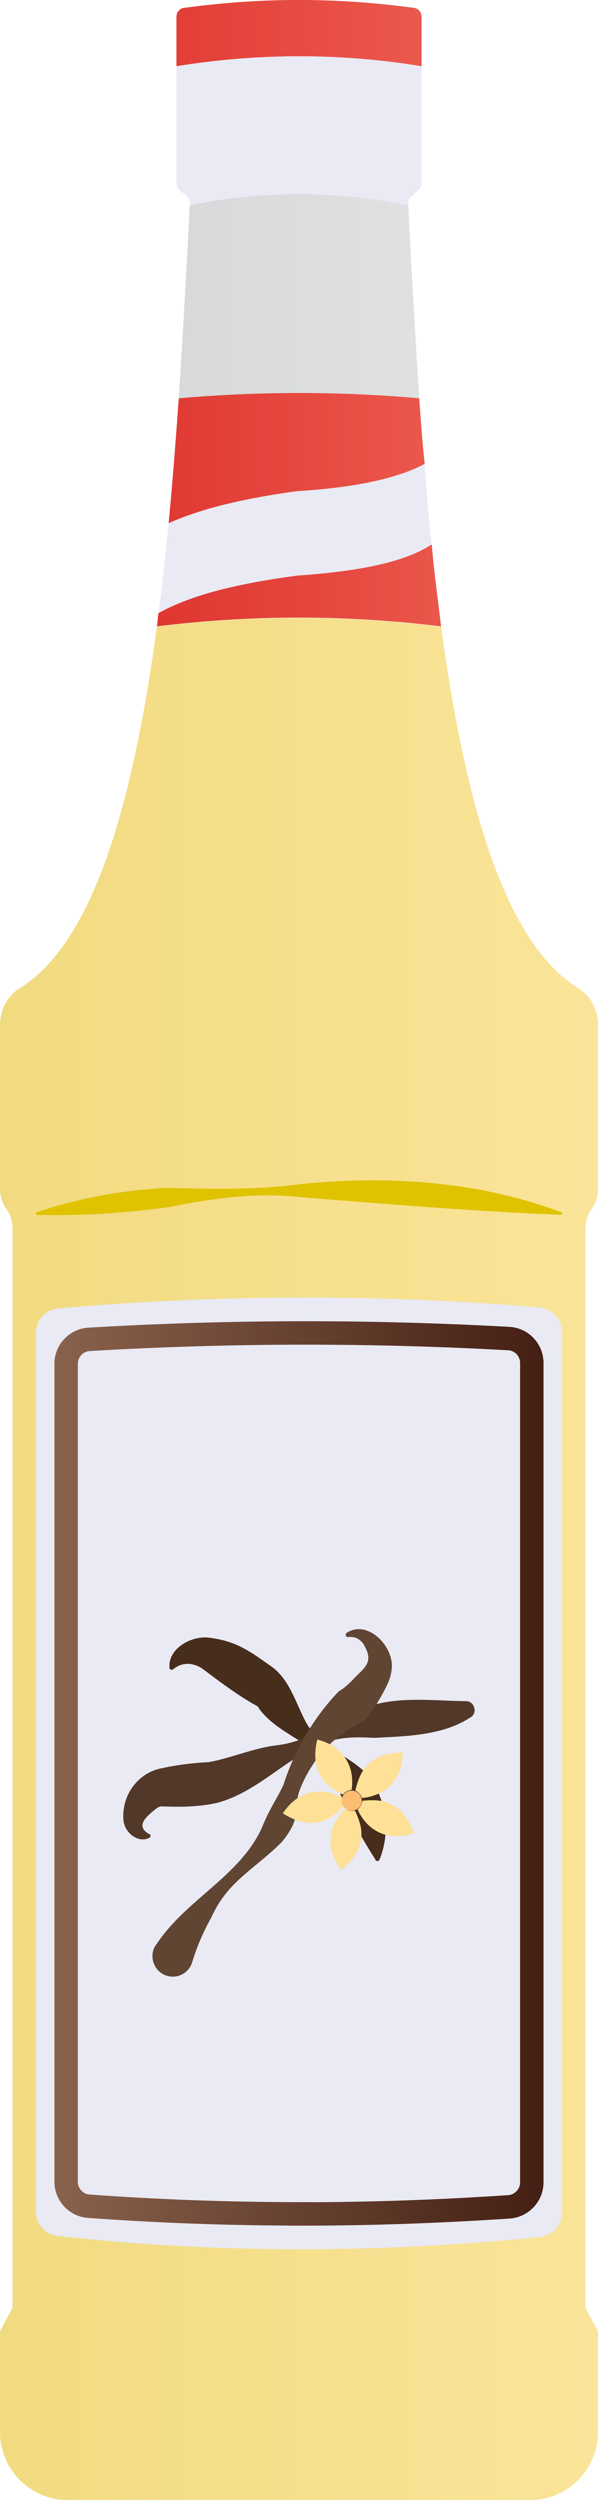 <?xml version="1.0" encoding="UTF-8"?>
<svg id="a" data-name="Layer 1" xmlns="http://www.w3.org/2000/svg" xmlns:xlink="http://www.w3.org/1999/xlink" viewBox="0 0 7.66 32">
  <defs>
    <linearGradient id="b" x1="-.515" y1=".424" x2="8.338" y2=".424" gradientUnits="userSpaceOnUse">
      <stop offset="0" stop-color="#db2726"/>
      <stop offset="1" stop-color="#f37160"/>
    </linearGradient>
    <linearGradient id="c" x1="-.172" y1="3.791" x2="8.076" y2="3.791" gradientUnits="userSpaceOnUse">
      <stop offset="0" stop-color="#d1d3d4"/>
      <stop offset="1" stop-color="#e6e7e8"/>
    </linearGradient>
    <linearGradient id="d" x1="-.54" y1="5.864" x2="8.126" y2="5.864" gradientUnits="userSpaceOnUse">
      <stop offset="0" stop-color="#db2726"/>
      <stop offset=".288" stop-color="#e03833"/>
      <stop offset=".856" stop-color="#ef6456"/>
      <stop offset="1" stop-color="#f37160"/>
    </linearGradient>
    <linearGradient id="e" x1="-.54" y1="7.493" x2="8.126" y2="7.493" gradientUnits="userSpaceOnUse">
      <stop offset="0" stop-color="#db2726"/>
      <stop offset=".215" stop-color="#de302d"/>
      <stop offset=".576" stop-color="#e64a41"/>
      <stop offset="1" stop-color="#f37160"/>
    </linearGradient>
    <linearGradient id="f" x1="-3.859" y1="19.954" x2="11.536" y2="19.954" gradientUnits="userSpaceOnUse">
      <stop offset=".011" stop-color="#edd674"/>
      <stop offset="1" stop-color="#ffe9a6"/>
    </linearGradient>
    <linearGradient id="g" x1=".697" y1="22.7" x2="6.962" y2="22.7" gradientUnits="userSpaceOnUse">
      <stop offset="0" stop-color="#89624d"/>
      <stop offset="1" stop-color="#441f13"/>
    </linearGradient>
  </defs>
  <path d="m5.4.218v.63c-1.04-.17-2.09-.17-3.14,0V.218c0-.07.05-.12.12-.12C3.35-.033,4.31-.033,5.28.098c.07,0,.12.05.12.12Z" style="fill: url(#b);"/>
  <path d="m5.4.848v1.48c0,.06-.02.1-.07.13l-.03.03c-.05.03-.08.08-.07.14-.93-.19-1.87-.19-2.8,0,.01-.06-.02-.11-.06-.14l-.04-.03c-.05-.03-.07-.07-.07-.13V.848c1.05-.17,2.1-.17,3.14,0Z" style="fill: #e9eaf4;"/>
  <path d="m5.37,5.098c-1.02-.09-2.05-.09-3.08,0,.05-.8.1-1.63.14-2.47.93-.19,1.87-.19,2.8,0,.04.84.09,1.67.14,2.47Z" style="fill: url(#c);"/>
  <path d="m5.44,5.938c-.39.21-.99.31-1.64.35-.66.09-1.22.22-1.64.41.05-.52.09-1.05.13-1.6,1.03-.09,2.06-.09,3.08,0,.02.28.04.57.07.84Z" style="fill: url(#d);"/>
  <path d="m5.65,8.018c-1.22-.15-2.43-.15-3.64,0,.01-.06.01-.11.02-.17.43-.24,1.03-.38,1.77-.48.71-.05,1.35-.15,1.73-.4.03.36.08.71.12,1.05Z" style="fill: url(#e);"/>
  <path d="m5.53,6.968c-.38.25-1.02.35-1.73.4-.74.1-1.34.24-1.77.48.05-.37.09-.75.13-1.15.42-.19.98-.32,1.64-.41.65-.04,1.25-.14,1.64-.35.02.35.05.7.09,1.03Z" style="fill: #e9eaf4;"/>
  <path d="m7.5,15.721v13.779c0,.02,0,.04.01.06l.14.26c.01.02.01.04.01.06v1.25c0,.48-.39.87-.86.87H.86c-.47,0-.86-.39-.86-.87v-1.25c0-.02,0-.04.01-.06l.14-.26c.01-.02.01-.04.01-.06v-13.779c0-.09-.03-.18-.08-.25s-.08-.16-.08-.25v-2.1c0-.19.09-.37.25-.47.94-.58,1.45-2.34,1.76-4.63,1.21-.15,2.42-.15,3.64,0,.31,2.29.82,4.05,1.76,4.63.16.1.25.28.25.47v2.1c0,.09-.03.18-.08.25s-.08.16-.08.25Z" style="fill: url(#f);"/>
  <path d="m7.199,17.049v11.273c0,.16-.123.297-.283.313-2.085.209-4.145.211-6.177-.014-.158-.017-.279-.154-.279-.313v-11.247c0-.161.124-.298.285-.312,2.055-.182,4.112-.187,6.167-.013.161.014.286.151.286.313Z" style="fill: #e9eaf4;"/>
  <path d="m3.854,28.338c-.911,0-1.821-.033-2.718-.098-.163-.012-.289-.15-.289-.313v-10.47c0-.165.129-.303.294-.313.928-.055,1.858-.082,2.779-.082.862,0,1.732.024,2.598.072.165.009.294.147.294.312v10.489c0,.164-.129.302-.293.313-.898.06-1.79.091-2.665.091Z" style="fill: none; stroke: url(#g); stroke-miterlimit: 10; stroke-width: .3px;"/>
  <path d="m.458,15.521c.543-.185,1.105-.286,1.672-.315.571.011,1.136.028,1.701-.047,1.129-.118,2.297-.043,3.371.362l-.006.029c-1.139-.045-2.236-.138-3.363-.227-.564-.062-1.127.018-1.68.131-.557.073-1.116.112-1.689.097l-.005-.03Z" style="fill: #e0c300;"/>
  <g>
    <path d="m4.812,23.808c-.189-.296-.336-.564-.461-.866-.038-.141-.096-.31-.213-.435-.238-.237-.648-.367-.839-.666-.256-.139-.509-.334-.714-.487-.086-.054-.228-.098-.365.011-.016.017-.046.007-.049-.015-.022-.243.267-.409.492-.389.357.04.535.174.783.349.251.161.329.453.454.698.168.352.544.435.811.711.24.31.296.725.15,1.086-.009.02-.039.023-.051.004h0Z" style="fill: #472d1c;"/>
    <path d="m6.04,21.974c-.362.244-.831.249-1.246.271-.202-.01-.401-.017-.596.051-.52.181-.876.637-1.42.782-.244.053-.48.053-.71.044-.014-.002-.042.009-.073.033-.112.092-.267.212-.091.318.026.003.034.037.011.05-.129.073-.31-.045-.333-.216-.032-.325.186-.615.487-.673.212-.045.405-.069.602-.078.277-.048.572-.179.866-.215.455-.049.775-.345,1.192-.502.396-.128.852-.067,1.234-.064.104-.008.159.135.077.199h0Z" style="fill: #523828;"/>
    <path d="m2.012,24.876c.374-.563,1.063-.863,1.342-1.48.11-.27.178-.338.278-.553.138-.437.39-.863.707-1.194.078-.042.151-.116.209-.178.125-.127.235-.196.125-.395-.034-.076-.113-.135-.211-.121-.017.002-.032-.01-.034-.026-.001-.011.003-.021.011-.027.259-.171.581.144.581.421-.005.162-.071.267-.14.394-.056.1-.142.238-.223.312-.378.178-.669.49-.82.891-.04.095-.028.217-.052.334-.018.112-.098.228-.171.32-.343.347-.697.502-.904.964-.104.186-.188.379-.248.578-.041.138-.186.216-.324.174-.175-.049-.244-.275-.127-.413h0Z" style="fill: #604533;"/>
    <g>
      <path d="m4.384,22.969c-.103-.056-.203-.115-.267-.218-.093-.149-.092-.308-.056-.472.005-.022.022-.007.032-.004.295.083.454.325.412.63-.002.004-.006.007-.01.007-.037.007-.069.022-.094.051-.004.005-.01.007-.016.005Z" style="fill: #fee096;"/>
      <path d="m4.391,23.137c-.086.079-.175.154-.293.182-.171.039-.321-.013-.464-.101-.019-.012.001-.023.007-.032.175-.252.456-.323.73-.184.003.003.004.008.004.012-.006.037-.002.073.017.106.003.005.004.012-0.0.017Z" style="fill: #fee096;"/>
      <path d="m4.552,23.185c.046.107.089.215.076.336-.018.174-.117.299-.247.406-.017.014-.022-.009-.028-.017-.181-.247-.156-.536.065-.75.004-.002.009-.002.013 0.0.033.017.068.025.106.018.006-.001.012 0.0.016.006Z" style="fill: #fee096;"/>
      <path d="m4.65,23.049c.117-.009.233-.014.343.038.159.074.245.209.303.366.008.021-.015.018-.025.021-.293.091-.558-.027-.688-.306-0-.005.001-.009.004-.012.027-.026.046-.056.052-.094.001-.006.004-.012.011-.013Z" style="fill: #fee096;"/>
      <path d="m4.553,22.912c.03-.113.063-.224.148-.312.122-.126.277-.163.445-.167.022-0.0.012.02.011.031-.01.307-.208.518-.513.55-.004-.001-.008-.004-.01-.008-.015-.034-.038-.062-.072-.08-.005-.003-.01-.008-.009-.015Z" style="fill: #fee096;"/>
      <circle cx="4.505" cy="23.049" r=".129" style="fill: #fcbd73;"/>
    </g>
  </g>
</svg>